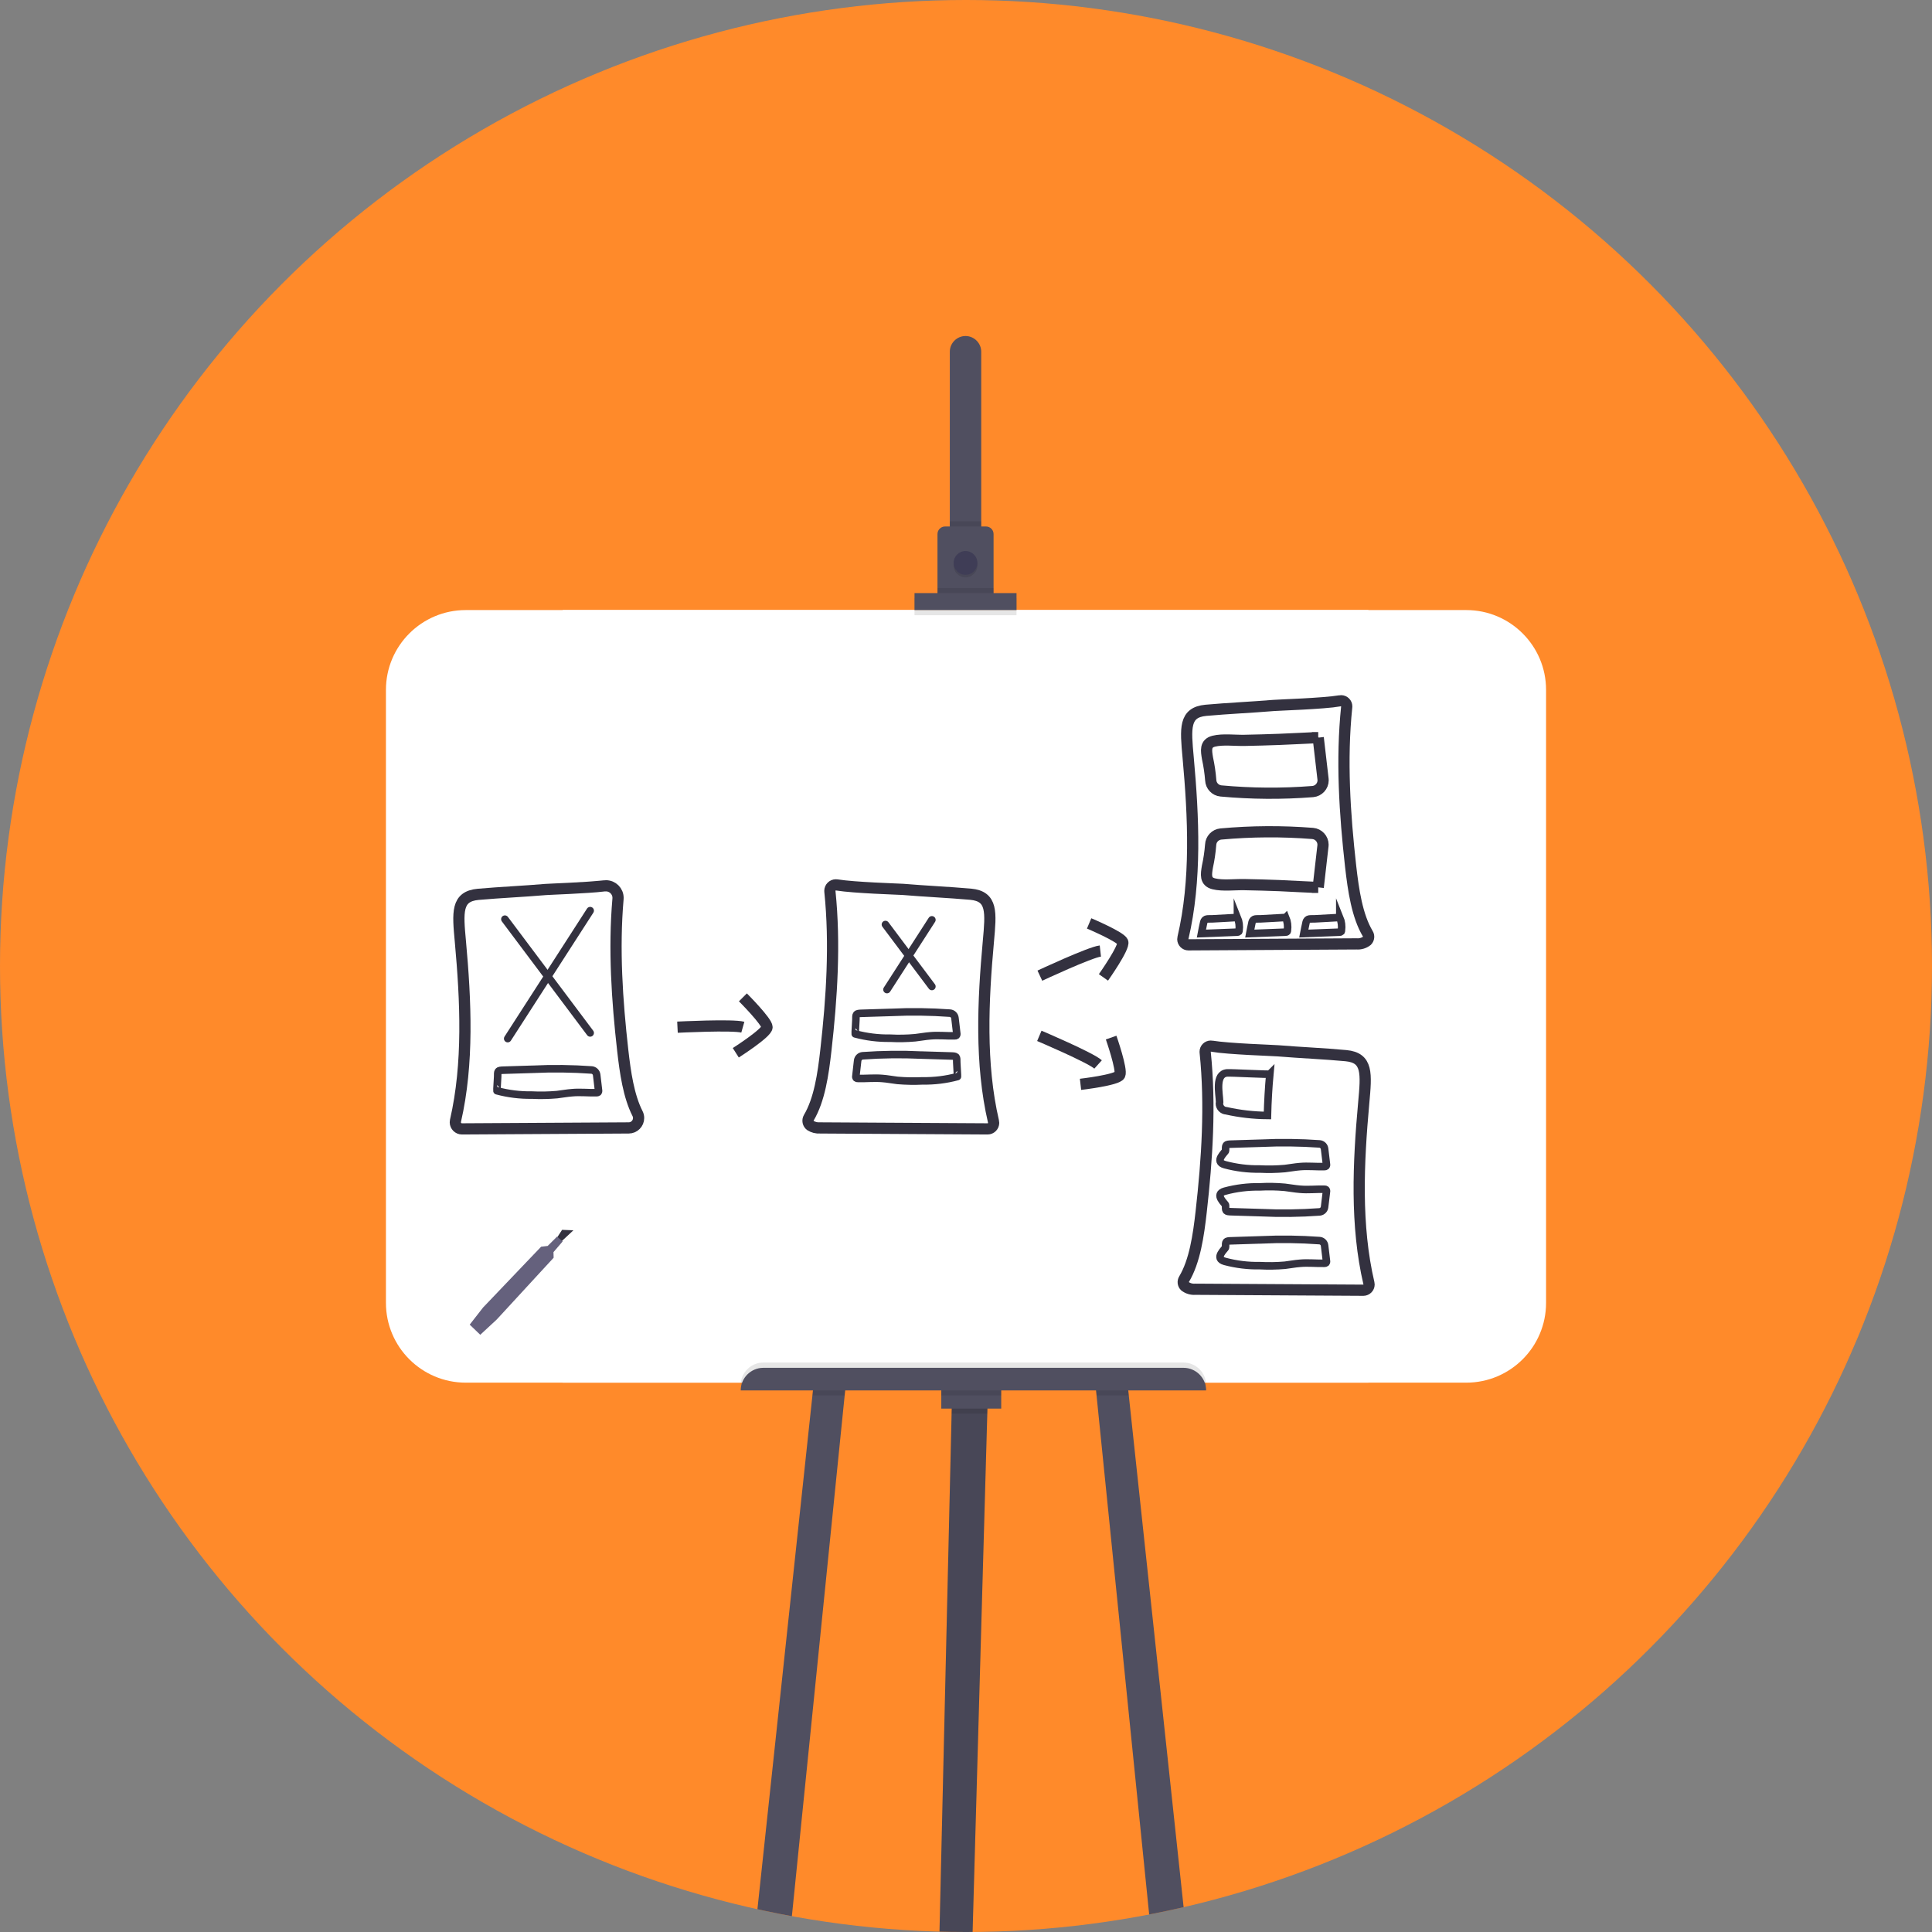 <?xml version="1.0" encoding="UTF-8" standalone="no"?> <svg xmlns:inkscape="http://www.inkscape.org/namespaces/inkscape" xmlns:sodipodi="http://sodipodi.sourceforge.net/DTD/sodipodi-0.dtd" xmlns="http://www.w3.org/2000/svg" xmlns:svg="http://www.w3.org/2000/svg" width="100%" height="100%" viewBox="0 0 100 100" xml:space="preserve" style="fill-rule:evenodd;clip-rule:evenodd;stroke-miterlimit:10;" id="svg48" sodipodi:docname="2.svg" inkscape:version="1.3 (0e150ed6c4, 2023-07-21)"><rect x="0" y="0" width="100" height="100" fill="#808080" stroke="none"/><defs id="defs48"></defs> <circle cx="50" cy="50" r="50" style="fill:#ff8a2a;fill-opacity:1" id="circle1"></circle> <clipPath id="_clip1"> <circle cx="50" cy="50" r="50" id="circle2"></circle> </clipPath> <g clip-path="url(#_clip1)" id="g48"> <g id="g47"> <clipPath id="_clip2"> <rect x="19.976" y="17.392" width="60.048" height="104.12" id="rect2"></rect> </clipPath> <g clip-path="url(#_clip2)" id="g46"> <path d="M51.117,72.601l-0.015,0.571l-0.995,35.107l-1.673,0l0.821,-35.107l0.016,-0.659l1.846,0.088Z" style="fill:#504f60;fill-rule:nonzero;" id="path2"></path> <path d="M51.117,72.601l-0.015,0.571l-0.995,35.107l-1.673,0l0.821,-35.107l0.016,-0.659l1.846,0.088Z" style="fill-opacity:0.1;fill-rule:nonzero;" id="path3"></path> <path d="M60.797,102.34l-1.252,-0.003l-18.609,-0.039l-0.99,-0.002l0.526,-1.628l20.192,0l0.133,1.672Z" style="fill:#504f60;fill-rule:nonzero;" id="path4"></path> <path d="M51.117,72.601l-0.015,0.571l-1.847,0l0.016,-0.659l1.846,0.088Z" style="fill-opacity:0.1;fill-rule:nonzero;" id="path5"></path> <rect x="48.721" y="71.743" width="3.102" height="1.166" style="fill:#504f60;" id="rect5"></rect> <path d="M41.102,100.668l-0.166,1.63l-0.99,-0.002l0.526,-1.628l0.63,0Z" style="fill-opacity:0.1;fill-rule:nonzero;" id="path6"></path> <path d="M43.773,71.722l-0.053,0.505l-4.127,40.714l-1.891,-0.088l4.349,-40.626l0.049,-0.462l1.673,-0.043Z" style="fill:#504f60;fill-rule:nonzero;" id="path7"></path> <path d="M60.797,102.34l-1.252,-0.003l-0.169,-1.669l1.288,0l0.133,1.672Z" style="fill-opacity:0.1;fill-rule:nonzero;" id="path8"></path> <path d="M62.778,112.853l-1.893,0.088l-4.128,-40.714l-0.05,-0.505l1.67,0.043l0.049,0.462l4.352,40.626Z" style="fill:#504f60;fill-rule:nonzero;" id="path9"></path> <rect x="29.124" y="31.577" width="41.704" height="39.988" style="fill:#fff;" id="rect9"></rect> <path d="M80.024,35.707c0,-2.279 -1.851,-4.13 -4.13,-4.13l-51.788,0c-2.279,0 -4.13,1.851 -4.13,4.13l0,31.729c0,2.279 1.851,4.13 4.13,4.13l51.788,0c2.279,0 4.13,-1.851 4.13,-4.13l0,-31.729Z" style="fill:#fff;" id="path10"></path> <path d="M50.788,18.205l0,9.656l-1.626,0l0,-9.656c0,-0.446 0.367,-0.813 0.813,-0.813c0.446,0 0.813,0.367 0.813,0.813l0,0Z" style="fill:#504f60;fill-rule:nonzero;" id="path11"></path> <rect x="49.162" y="26.982" width="1.628" height="0.879" style="fill-opacity:0.1;" id="rect11"></rect> <path d="M51.427,27.641l0,3.19l-2.903,0l0,-3.19c0,-0.214 0.176,-0.39 0.39,-0.39l2.111,0c0.004,0 0.008,0 0.012,0c0.214,0 0.39,0.176 0.39,0.39c0,0 0,0 0,0Z" style="fill:#504f60;fill-rule:nonzero;" id="path12"></path> <circle cx="49.975" cy="29.269" r="0.616" style="fill-opacity:0.1;" id="circle12"></circle> <circle cx="49.975" cy="29.137" r="0.616" style="fill:#3f3d56;" id="circle13"></circle> <rect x="48.524" y="30.435" width="2.903" height="0.396" style="fill-opacity:0.1;" id="rect13"></rect> <rect x="47.335" y="30.963" width="5.28" height="0.879" style="fill-opacity:0.1;" id="rect14"></rect> <rect x="47.335" y="30.698" width="5.28" height="0.879" style="fill:#504f60;" id="rect15"></rect> <path d="M39.505,70.525l21.754,0c0.642,0 1.17,0.528 1.17,1.17l-24.09,0c0,-0.641 0.526,-1.168 1.166,-1.17Z" style="fill-opacity:0.1;fill-rule:nonzero;" id="path15"></path> <path d="M42.1,71.765l1.673,-0.043l-0.053,0.505l-1.669,0l0.049,-0.462Z" style="fill-opacity:0.1;fill-rule:nonzero;" id="path16"></path> <rect x="48.721" y="71.743" width="3.102" height="0.484" style="fill-opacity:0.1;" id="rect16"></rect> <path d="M58.426,72.227l-1.669,0l-0.05,-0.505l1.67,0.043l0.049,0.462Z" style="fill-opacity:0.1;fill-rule:nonzero;" id="path17"></path> <path d="M39.505,70.798l21.754,0c0.642,0 1.17,0.528 1.17,1.169l-24.09,0c0,-0.641 0.528,-1.169 1.17,-1.169l-0.004,0Z" style="fill:#504f60;fill-rule:nonzero;" id="path18"></path> <path d="M69.371,36.274c0.015,-0.002 0.03,-0.003 0.045,-0.003c0.159,0 0.291,0.131 0.291,0.29c0,0.011 -0.001,0.022 -0.002,0.033c-0.283,2.729 -0.102,5.525 0.204,8.249c0.143,1.245 0.336,2.563 0.887,3.487c0.073,0.115 0.057,0.266 -0.039,0.363c-0.154,0.12 -0.347,0.178 -0.541,0.162l-8.702,0.049c0,0 -0.001,0 -0.002,0c-0.159,0 -0.29,-0.132 -0.29,-0.291c0,-0.023 0.002,-0.046 0.008,-0.068c0.7,-2.983 0.55,-6.239 0.269,-9.333c-0.139,-1.523 -0.219,-2.339 0.918,-2.447c1.17,-0.105 2.34,-0.154 3.509,-0.251c0.281,-0.024 2.531,-0.09 3.445,-0.24Z" style="fill:#fff;fill-rule:nonzero;stroke:#33313f;stroke-width:0.58px;" id="path19"></path> <path d="M62.713,54.15c-0.014,-0.002 -0.029,-0.003 -0.044,-0.003c-0.16,0 -0.291,0.131 -0.291,0.29c0,0.011 0.001,0.022 0.002,0.033c0.283,2.729 0.101,5.525 -0.207,8.249c-0.14,1.245 -0.333,2.563 -0.885,3.489c-0.072,0.115 -0.056,0.265 0.039,0.361c0.154,0.12 0.348,0.178 0.542,0.162l8.701,0.051c0.161,-0.002 0.293,-0.134 0.293,-0.295c0,-0.022 -0.003,-0.044 -0.008,-0.066c-0.7,-2.983 -0.55,-6.239 -0.269,-9.333c0.138,-1.523 0.218,-2.339 -0.918,-2.447c-1.137,-0.107 -2.34,-0.154 -3.51,-0.251c-0.28,-0.024 -2.53,-0.09 -3.445,-0.24Z" style="fill:#fff;fill-rule:nonzero;stroke:#33313f;stroke-width:0.58px;" id="path20"></path> <path d="M65.269,59.172c1.011,-0.047 2.024,-0.035 3.034,0.037c0.134,0.013 0.242,0.119 0.257,0.254l0.096,0.797c0.01,0.036 0.001,0.075 -0.024,0.103c-0.021,0.016 -0.047,0.023 -0.074,0.02c-0.425,0.012 -0.85,-0.037 -1.273,0c-0.263,0.021 -0.524,0.072 -0.78,0.101c-0.431,0.038 -0.865,0.046 -1.298,0.024c-0.61,0.01 -1.218,-0.065 -1.807,-0.223c-0.589,-0.158 0.035,-0.66 0.035,-0.723c0,-0.308 -0.01,-0.335 0.308,-0.343l1.526,-0.047Z" style="fill:none;fill-rule:nonzero;stroke:#33313f;stroke-width:0.39px;stroke-linecap:round;" id="path21"></path> <path d="M65.269,62.767c1.011,0.048 2.024,0.035 3.034,-0.039c0.134,-0.013 0.242,-0.119 0.257,-0.253l0.096,-0.796c0.01,-0.036 0.001,-0.076 -0.024,-0.105c-0.021,-0.015 -0.047,-0.022 -0.074,-0.019c-0.425,-0.012 -0.85,0.039 -1.273,0c-0.263,-0.02 -0.524,-0.071 -0.78,-0.1c-0.431,-0.039 -0.865,-0.047 -1.298,-0.023c-0.61,-0.011 -1.218,0.064 -1.807,0.222c-0.589,0.158 0.035,0.659 0.035,0.723c0,0.308 -0.01,0.334 0.308,0.343l1.526,0.047Z" style="fill:none;fill-rule:nonzero;stroke:#33313f;stroke-width:0.39px;stroke-linecap:round;" id="path22"></path> <path d="M65.269,64.175c1.011,-0.048 2.024,-0.035 3.034,0.039c0.134,0.013 0.242,0.119 0.257,0.253l0.096,0.796c0.01,0.037 0.001,0.076 -0.024,0.105c-0.021,0.015 -0.047,0.022 -0.074,0.02c-0.425,0.011 -0.85,-0.039 -1.273,0c-0.263,0.019 -0.524,0.072 -0.78,0.101c-0.431,0.037 -0.865,0.044 -1.298,0.021c-0.61,0.012 -1.218,-0.063 -1.807,-0.22c-0.59,-0.157 0.035,-0.661 0.035,-0.725c0,-0.308 -0.01,-0.334 0.308,-0.341l1.526,-0.049Z" style="fill:none;fill-rule:nonzero;stroke:#33313f;stroke-width:0.39px;stroke-linecap:round;" id="path23"></path> <path d="M66.55,47.488c0.089,0.214 0.119,0.449 0.086,0.679c0,0.018 -0.004,0.036 -0.014,0.052c-0.021,0.021 -0.051,0.032 -0.082,0.03l-1.852,0.072c0,0 0.104,-0.546 0.117,-0.585c0.065,-0.222 0.226,-0.164 0.435,-0.176l1.31,-0.072Z" style="fill:#fff;fill-rule:nonzero;stroke:#33313f;stroke-width:0.39px;stroke-linecap:round;" id="path24"></path> <path d="M69.348,47.488c0.088,0.215 0.117,0.449 0.084,0.679c0.001,0.018 -0.003,0.036 -0.012,0.052c-0.022,0.021 -0.052,0.032 -0.082,0.03l-1.854,0.072c0,0 0.105,-0.546 0.119,-0.585c0.062,-0.222 0.224,-0.164 0.435,-0.176l1.31,-0.072Z" style="fill:#fff;fill-rule:nonzero;stroke:#33313f;stroke-width:0.39px;stroke-linecap:round;" id="path25"></path> <path d="M68.231,38.181l0.249,2.144c0.003,0.021 0.004,0.042 0.004,0.063c0,0.302 -0.235,0.557 -0.536,0.583c-1.582,0.125 -3.172,0.114 -4.753,-0.032c-0.289,-0.027 -0.516,-0.267 -0.528,-0.557c-0.03,-0.382 -0.086,-0.762 -0.168,-1.137c-0.064,-0.39 -0.135,-0.766 0.326,-0.881c0.46,-0.115 1.089,-0.033 1.592,-0.043c0.603,-0.012 1.205,-0.028 1.804,-0.051c0.167,0 2.01,-0.099 2.01,-0.089Z" style="fill:none;fill-rule:nonzero;stroke:#33313f;stroke-width:0.58px;" id="path26"></path> <path d="M68.231,45.929l0.245,-2.145c0.003,-0.021 0.004,-0.042 0.004,-0.063c0,-0.302 -0.235,-0.557 -0.536,-0.582c-1.582,-0.125 -3.172,-0.115 -4.753,0.029c-0.29,0.028 -0.517,0.268 -0.528,0.559c-0.03,0.383 -0.086,0.762 -0.168,1.137c-0.064,0.39 -0.134,0.766 0.326,0.881c0.46,0.115 1.089,0.033 1.592,0.043c0.603,0.012 1.203,0.027 1.804,0.051c0.171,0.006 2.014,0.105 2.014,0.09Z" style="fill:none;fill-rule:nonzero;stroke:#33313f;stroke-width:0.58px;" id="path27"></path> <path d="M65.726,55.593c-0.065,0.713 -0.106,1.428 -0.123,2.144c-0.716,-0.006 -1.429,-0.087 -2.127,-0.243c-0.2,-0.01 -0.359,-0.177 -0.359,-0.376c0,-0.029 0.003,-0.057 0.01,-0.085c-0.014,-0.444 -0.248,-1.436 0.378,-1.499c0.187,-0.019 2.219,0.094 2.221,0.059Z" style="fill:none;fill-rule:nonzero;stroke:#33313f;stroke-width:0.39px;stroke-linecap:round;" id="path28"></path> <path d="M31.301,45.852c0.023,-0.002 0.045,-0.003 0.067,-0.003c0.342,0 0.622,0.281 0.622,0.622c0,0.019 -0.001,0.039 -0.002,0.058c-0.225,2.595 -0.047,5.252 0.245,7.839c0.131,1.151 0.304,2.361 0.764,3.268c0.038,0.072 0.057,0.152 0.057,0.234c0,0.279 -0.229,0.51 -0.509,0.511l-8.633,0.05c0,0 -0.001,0 -0.002,0c-0.188,0 -0.343,-0.155 -0.343,-0.343c0,-0.025 0.003,-0.05 0.008,-0.074c0.684,-2.967 0.534,-6.207 0.255,-9.276c-0.14,-1.523 -0.218,-2.34 0.917,-2.447c1.169,-0.103 2.339,-0.152 3.499,-0.251c0.248,-0.02 2.018,-0.074 3.055,-0.188Z" style="fill:#fff;fill-rule:nonzero;stroke:#33313f;stroke-width:0.58px;stroke-linecap:round;" id="path29"></path> <path d="M43.311,45.804c-0.016,-0.003 -0.031,-0.004 -0.047,-0.004c-0.17,0 -0.31,0.14 -0.31,0.31c0,0.012 0.001,0.025 0.002,0.037c0.279,2.716 0.098,5.508 -0.209,8.221c-0.14,1.246 -0.333,2.558 -0.883,3.484c-0.079,0.135 -0.044,0.311 0.082,0.404c0.148,0.093 0.321,0.137 0.495,0.125l8.678,0.05c0,0 0,0 0,0c0.171,0 0.312,-0.14 0.312,-0.312c0,-0.026 -0.003,-0.052 -0.01,-0.078c-0.692,-2.977 -0.544,-6.229 -0.263,-9.309c0.138,-1.523 0.218,-2.339 -0.916,-2.447c-1.17,-0.103 -2.34,-0.152 -3.51,-0.251c-0.286,-0.018 -2.489,-0.082 -3.421,-0.23Z" style="fill:#fff;fill-rule:nonzero;stroke:#33313f;stroke-width:0.58px;" id="path30"></path> <path d="M26.133,47.576l4.414,5.888" style="fill:none;fill-rule:nonzero;stroke:#33313f;stroke-width:0.39px;stroke-linecap:round;" id="path31"></path> <path d="M30.547,47.135l-4.268,6.623" style="fill:none;fill-rule:nonzero;stroke:#33313f;stroke-width:0.39px;stroke-linecap:round;" id="path32"></path> <path d="M45.83,47.853l2.404,3.207" style="fill:none;fill-rule:nonzero;stroke:#33313f;stroke-width:0.39px;stroke-linecap:round;" id="path33"></path> <path d="M48.234,47.611l-2.324,3.609" style="fill:none;fill-rule:nonzero;stroke:#33313f;stroke-width:0.39px;stroke-linecap:round;" id="path34"></path> <path d="M27.591,55.345c1.012,-0.047 2.025,-0.035 3.036,0.037c0.134,0.015 0.241,0.12 0.257,0.254l0.094,0.797c0.009,0.036 0.001,0.075 -0.022,0.105c-0.022,0.014 -0.048,0.02 -0.074,0.02c-0.425,0.011 -0.852,-0.039 -1.275,0c-0.263,0.019 -0.522,0.07 -0.78,0.099c-0.432,0.038 -0.865,0.046 -1.298,0.024c-0.609,0.01 -1.217,-0.065 -1.806,-0.223c-0.011,0 0.036,-0.659 0.036,-0.723c0,-0.308 -0.012,-0.333 0.306,-0.343l1.526,-0.047Z" style="fill:none;fill-rule:nonzero;stroke:#33313f;stroke-width:0.39px;stroke-linecap:round;" id="path35"></path> <path d="M46.136,52.401c1.012,-0.047 2.025,-0.034 3.035,0.039c0.135,0.013 0.243,0.119 0.258,0.254l0.093,0.795c0.01,0.037 0.002,0.075 -0.021,0.105c-0.022,0.016 -0.048,0.023 -0.074,0.02c-0.425,0.012 -0.852,-0.039 -1.275,0c-0.263,0.019 -0.523,0.072 -0.78,0.099c-0.432,0.039 -0.866,0.047 -1.299,0.024c-0.609,0.01 -1.218,-0.065 -1.807,-0.223c-0.01,0 0.035,-0.659 0.035,-0.723c0,-0.308 -0.009,-0.333 0.308,-0.343l1.527,-0.047Z" style="fill:none;fill-rule:nonzero;stroke:#33313f;stroke-width:0.39px;stroke-linecap:round;" id="path36"></path> <path d="M47.682,54.61c-1.011,-0.047 -2.024,-0.035 -3.034,0.037c-0.134,0.013 -0.242,0.119 -0.257,0.254l-0.09,0.795c-0.011,0.036 -0.003,0.076 0.022,0.105c0.021,0.016 0.048,0.023 0.074,0.02c0.425,0.012 0.85,-0.037 1.275,0c0.263,0.019 0.522,0.072 0.78,0.101c0.432,0.037 0.865,0.045 1.298,0.024c0.61,0.01 1.218,-0.064 1.807,-0.223c0.01,0 -0.035,-0.661 -0.035,-0.723c0,-0.31 0.012,-0.335 -0.306,-0.343l-1.534,-0.047Z" style="fill:none;fill-rule:nonzero;stroke:#33313f;stroke-width:0.39px;stroke-linecap:round;" id="path37"></path> <path d="M35.066,53.167c0,0 2.868,-0.146 3.383,0" style="fill:none;fill-rule:nonzero;stroke:#33313f;stroke-width:0.58px;" id="path38"></path> <path d="M38.452,51.623c0,0 1.25,1.25 1.25,1.544c0,0.295 -1.618,1.324 -1.618,1.324" style="fill:none;fill-rule:nonzero;stroke:#33313f;stroke-width:0.58px;" id="path39"></path> <path d="M53.823,50.5c0,0 2.599,-1.216 3.131,-1.275" style="fill:none;fill-rule:nonzero;stroke:#33313f;stroke-width:0.58px;" id="path40"></path> <path d="M56.373,47.796c0,0 1.628,0.686 1.739,0.957c0.111,0.271 -0.998,1.837 -0.998,1.837" style="fill:none;fill-rule:nonzero;stroke:#33313f;stroke-width:0.58px;" id="path41"></path> <path d="M53.796,53.616c0,0 2.642,1.121 3.041,1.48" style="fill:none;fill-rule:nonzero;stroke:#33313f;stroke-width:0.58px;" id="path42"></path> <path d="M57.512,53.705c0,0 0.585,1.671 0.448,1.936c-0.136,0.266 -2.033,0.484 -2.033,0.484" style="fill:none;fill-rule:nonzero;stroke:#33313f;stroke-width:0.58px;" id="path43"></path> <path d="M64.049,47.488c0.088,0.215 0.117,0.449 0.084,0.679c0.001,0.018 -0.003,0.036 -0.012,0.052c-0.022,0.021 -0.052,0.032 -0.082,0.03l-1.854,0.072c0,0 0.105,-0.546 0.119,-0.585c0.062,-0.222 0.226,-0.164 0.435,-0.176l1.31,-0.072Z" style="fill:#fff;fill-rule:nonzero;stroke:#33313f;stroke-width:0.39px;stroke-linecap:round;" id="path44"></path> <path d="M29.024,64.29l0.655,-0.61l-0.585,-0.024l-0.306,0.47l0.236,0.164Z" style="fill:#33313f;fill-rule:nonzero;" id="path45"></path> <path d="M24.312,68.563l0.694,-0.89l0.154,-0.16l2.125,-2.227l0.723,-0.756l0.34,-0.041l0.487,-0.484l0.287,0.252l-0.474,0.553l0.008,0.291l-0.739,0.801l-2.086,2.266l-0.135,0.144l-0.838,0.776l-0.546,-0.525Z" style="fill:#65617d;fill-rule:nonzero;" id="path46"></path> </g> </g> </g> </svg> 
